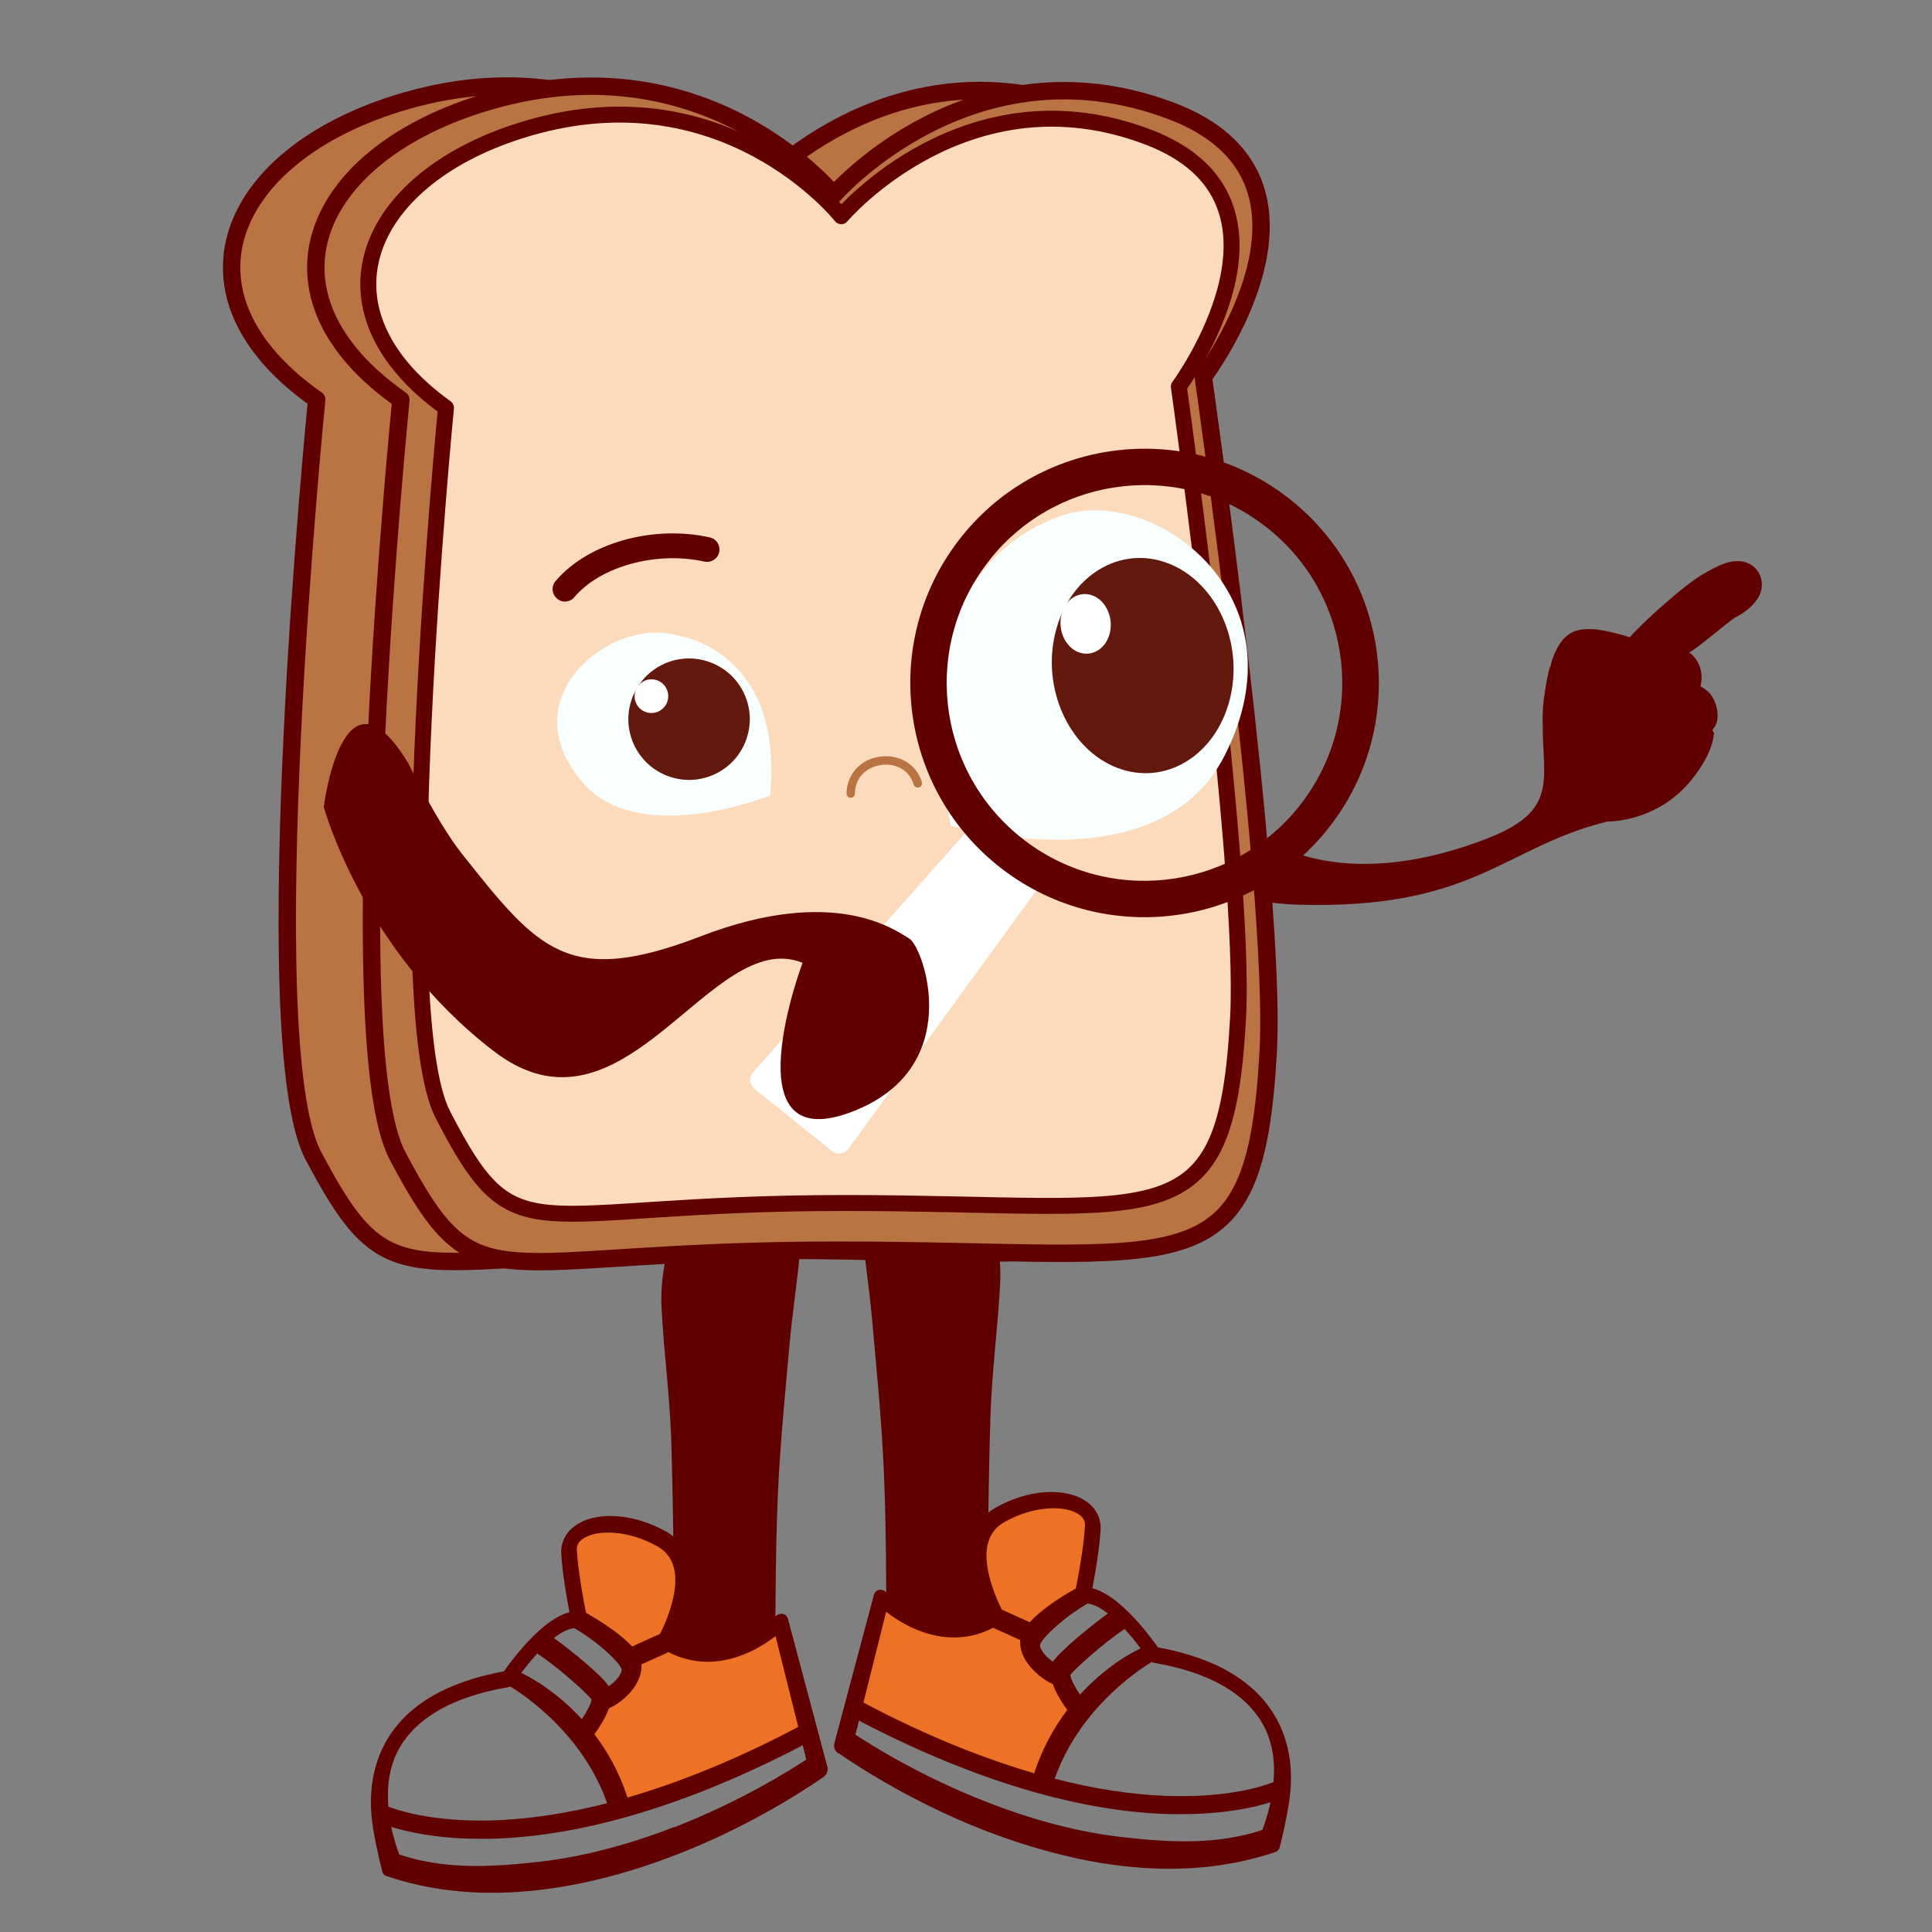 <?xml version="1.0" encoding="UTF-8"?>
<svg id="Laag_1" data-name="Laag 1" xmlns="http://www.w3.org/2000/svg" width="1200" height="1200" version="1.1" viewBox="0 0 1200 1200">
  <rect x="0" y="0" width="1200" height="1200" fill="#808080" stroke="none"/>
  <defs>
    <style>
      .cls-1 {
        stroke-width: 10.8px;
      }

      .cls-1, .cls-2 {
        stroke: #610000;
        stroke-linejoin: round;
      }

      .cls-1, .cls-3 {
        fill: #ba7343;
      }

      .cls-2 {
        fill: #fbdbbc;
        stroke-width: 9.9px;
      }

      .cls-4 {
        fill: #ee7225;
      }

      .cls-4, .cls-5, .cls-6, .cls-7, .cls-3, .cls-8, .cls-9 {
        stroke-width: 0px;
      }

      .cls-5 {
        fill: #f9feff;
      }

      .cls-6 {
        fill: #610000;
      }

      .cls-7 {
        fill: #fefffe;
      }

      .cls-8 {
        fill: #63190d;
      }

      .cls-9 {
        fill: #fff;
      }
    </style>
  </defs>
  <path class="cls-6" d="M482.2,1045.2c-17.5,4.8-37.5,6.1-61.5,4.2-.5-3-1.2-5.9-1.3-8.7-.8-48.9-1-97.9-2.5-146.8-.9-27.1-4.6-54.3-6-81.4-.6-11.4.7-22.8,3.4-34.2,1.1-4.5,7.4-9,12.7-13.3,3.6-3,11.7-5,21.6-6.1,20.9-2.4,40.2.5,44.9,7.2,2.6,3.7,3.7,7.5,3.4,11.3-1.7,18.5-4.6,37-6.3,55.5-2.9,32.2-6.1,64.3-7.5,96.5-1.6,36.8-1.3,73.7-1.8,110.5,0,1.7.5,3.4.8,5.4Z"/>
  <g>
    <path class="cls-4" d="M411.6,1023c-2.5,1.1-11.7,5.2-18.6,8.4.5,1,.8,1.9,1,2.9.6,4.2-1.3,9.1-5.3,13.8-4.2,4.9-10.2,8.8-14.7,9.8,0,0-.1,0-.2,0-.9,7-7.5,16.6-10.2,20.3,8.4,10.5,16.3,23.7,21.7,39.8.3,1-.2,2.1-1.1,2.6-.2,0-.3.1-.5.2-.8.2,0,5.3,0,6.2.1,2.9,91.5-31,117.1-58.1-3.9-19.4-6.9-28.1-16-61.3-9.7,13.2-21.1,19.4-32,21.6-19.6,4.1-37.4-4.2-41.1-6.1Z"/>
    <path class="cls-4" d="M394,951.4c-1.3,0-2.5,0-3.7,0,0,0,0,0,0,0-12.9-.2-23.3-1.6-28.8-2.5,0,0,0,0,0,0-.2,0-.4,0-.6,0,0,0,0,0,0,0-.2,0-.4,0-.5,0,0,0,0,0,0,0-.2,0-.3,0-.5,0,0,0,0,0-.1,0-.1,0-.3,0-.4,0,0,0,0,0,0,0-.1,0-.2,0-.4,0,0,0,0,0,0,0-.3,0-.5,0-.7-.1h0c-1.1.9-2.4,2.1-3.7,3.6-4.5,5,1.9,34.7,8,54.6.1,0,.2.1.4.2,0,0,.1,0,.2.1,0,0,0,0,.1,0,.7.4,1.7,1,2.9,1.7,0,0,0,0,0,0,6.7,4.1,19.3,12.3,25.1,19.6,5.3-2.4,17-7.8,20-9,2.2-2.8,14.6-19.7,15-38.5.4-18.7-28.1-28.1-32-29.3Z"/>
    <path class="cls-6" d="M514,1097.8l-24.6-92.3c-.4-1.6-1.6-2.8-3.2-3.1-1.6-.3-3.3.3-4.6,1.6,0,0-8.3,8.2-20.5,13.5-14.7,6.3-28.7,5.9-41.7-1.2,2.3-4.9,5.9-13.2,7.9-22.4,4.5-20.1,0-34.8-13.2-42.4-20.4-11.7-44.5-13.2-57.3-3.5-5.7,4.3-8.6,10.4-8.2,17.2.8,12.7,3.5,27.8,5.1,36.2-7.7,2-16.5,8.2-26.3,18.8-6.6,7.2-12,14.4-14.4,17.9-36,6.6-60.7,21.3-73.3,43.7-8,14.2-10.9,31.5-8.5,50,1.8,13.8,6.3,30.8,6.4,31.2.5,1.1,1.3,1.9,2.4,2.2,28.5,9.8,60.4,12.7,94.9,8.7,9-1,18.1-2.5,27.4-4.5,19.1-4,38.9-10,59.1-17.9,50.9-19.8,88.6-46.8,90.1-47.8,2-1.4,3-4,2.5-6.2ZM464,1026.8c7.5-3.3,13.6-7.4,17.7-10.6l14.1,56.4c-29,15.4-66.1,32.3-106.1,43.9,0-.3,0-.5-.2-.8-5.1-15.4-12.4-28.2-20.3-38.5,3-4.2,6.9-10.2,9-16.1,5-2.2,10-6.1,13.5-10.2,4.8-5.6,7.1-11.6,6.7-17.1,7.1-3.2,13.5-6.1,14.6-6.6.7-.2,1.4-.6,2-1.1,18.9,9.8,36.8,6,48.9.7ZM361.6,956.1c4.1-3.1,11-4.6,19-4.1,9.2.5,19.2,3.6,28.1,8.7,9.7,5.6,12.9,16.4,9.4,32-2.2,9.9-6.4,18.8-8.2,22.2-1.7.7-6,2.6-17.3,7.8-7.8-8.6-21.4-16.8-28.3-20.8-.1,0-.2,0-.3-.1-1.3-6.4-4.8-24.6-5.7-38.8-.2-2.9.8-5.1,3.3-6.9ZM356.6,1011.2c12.1,6.9,24.1,17.5,28.1,23,.2.5.5,1,.9,1.4.2.4.4.8.5,1.2.2,1.4-.8,3.5-2.7,5.8-1.7,2-3.6,3.6-5.3,4.7-4.4-6.7-23.3-22.2-34.1-29.9,4.8-3.7,9.1-5.8,12.5-6.1ZM333.7,1027c13.4,8.9,31.3,25.1,33.7,28.6,0,2-2.6,7.1-6,12.2-18-19.7-36.4-28.1-37.6-28.7,0,0,0,0-.1,0,2.6-3.4,6.1-7.8,10-12.1ZM247.8,1086.2c11-19.5,33.8-32.4,67.6-38.2.5,0,1-.3,1.5-.5,9.7,5.9,45.3,30,60.2,72.5-23.5,6-47.7,10-71.8,10.7-37.4,1-59.1-6.6-64.1-8.6-.9-11.5.2-24.4,6.6-35.8ZM418.7,1134.8c-29.1,11.3-57.3,18.6-83.9,21.6-32.4,3.7-60,4.4-86.8-4.5-1-2.7-3.3-9-5-17.2,9.7,3,28.2,7.4,55.4,7.4s4,0,6.1,0c71.4-1.6,143.9-31.8,194.1-58.1l2.2,8.9c-10,6.6-41.2,26.2-82.1,42.1Z"/>
  </g>
  <g>
    <path class="cls-6" d="M549.9,1030.1c17.5,4.8,37.5,6.1,61.5,4.2.5-3,1.2-5.9,1.3-8.7.8-48.9,1-97.9,2.5-146.8.9-27.1,4.6-54.3,6-81.4.6-11.4-.7-22.8-3.4-34.2-1.1-4.5-7.4-9-12.7-13.3-3.6-3-11.7-5-21.6-6.1-20.9-2.4-40.2.5-44.9,7.2-2.6,3.7-3.7,7.5-3.4,11.3,1.7,18.5,4.6,37,6.3,55.5,2.9,32.2,6.1,64.3,7.5,96.5,1.6,36.8,1.3,73.7,1.8,110.5,0,1.7-.5,3.4-.8,5.4Z"/>
    <g>
      <path class="cls-4" d="M620.5,1007.9c2.5,1.1,11.7,5.2,18.6,8.4-.5,1-.8,1.9-1,2.9-.6,4.2,1.3,9.1,5.3,13.8,4.2,4.9,10.2,8.8,14.7,9.8,0,0,.1,0,.2,0,.9,7,7.5,16.6,10.2,20.3-8.4,10.5-16.3,23.7-21.7,39.8-.3,1,.2,2.1,1.1,2.6.2,0,.3.1.5.2.8.2,0,5.3,0,6.2-.1,2.9-91.5-31-117.1-58.1,3.9-19.4,6.9-28.1,16-61.3,9.7,13.2,21.1,19.4,32,21.6,19.6,4.1,37.4-4.2,41.1-6.1Z"/>
      <path class="cls-4" d="M638.2,936.3c1.3,0,2.5,0,3.7,0,0,0,0,0,0,0,12.9-.2,23.3-1.6,28.8-2.5,0,0,0,0,0,0,.2,0,.4,0,.6,0,0,0,0,0,0,0,.2,0,.4,0,.5,0,0,0,0,0,0,0,.2,0,.3,0,.5,0,0,0,0,0,.1,0,.1,0,.3,0,.4,0,0,0,0,0,0,0,.1,0,.2,0,.4,0,0,0,0,0,0,0,.3,0,.5,0,.7-.1h0c1.1.9,2.4,2.1,3.7,3.6,4.5,5-1.9,34.7-8,54.6-.1,0-.2.1-.4.2,0,0-.1,0-.2.1,0,0,0,0-.1,0-.7.4-1.7,1-2.9,1.7,0,0,0,0,0,0-6.7,4.1-19.3,12.3-25.1,19.6-5.3-2.4-17-7.8-20-9-2.2-2.8-14.6-19.7-15-38.5-.4-18.7,28.1-28.1,32-29.3Z"/>
      <path class="cls-6" d="M520.7,1088.8c1.5,1,39.2,28,90.1,47.8,20.2,7.9,39.9,13.8,59.1,17.9,9.3,2,18.4,3.5,27.4,4.5,34.4,4,66.4,1,94.9-8.7,1.1-.4,1.9-1.2,2.4-2.2.2-.4,4.6-17.5,6.4-31.2,2.5-18.6-.5-35.9-8.5-50-12.6-22.4-37.3-37.1-73.3-43.7-2.5-3.5-7.8-10.8-14.4-17.9-9.8-10.5-18.6-16.8-26.3-18.8,1.6-8.4,4.3-23.5,5.1-36.2.4-6.8-2.5-12.9-8.2-17.2-12.9-9.7-37-8.2-57.3,3.5-13.2,7.6-17.8,22.3-13.2,42.4,2.1,9.2,5.6,17.5,7.9,22.4-13,7.1-27,7.5-41.7,1.2-12.2-5.3-20.4-13.4-20.5-13.5-1.3-1.3-3-1.9-4.6-1.6-1.6.3-2.7,1.5-3.2,3.1l-24.6,92.3c-.6,2.2.5,4.8,2.5,6.2ZM617.1,1011c.6.5,1.3.8,2,1.1,1.2.5,7.5,3.3,14.6,6.6-.5,5.5,1.8,11.5,6.7,17.1,3.5,4,8.5,8,13.5,10.2,2.1,5.9,6,12,9,16.1-7.9,10.4-15.1,23.1-20.3,38.5,0,.2-.1.5-.2.8-40-11.6-77.1-28.5-106.1-43.9l14.1-56.4c4.2,3.2,10.3,7.4,17.7,10.6,12.1,5.3,30.1,9.1,48.9-.7ZM673.9,947.9c-.9,14.3-4.4,32.4-5.7,38.8-.1,0-.2,0-.3.1-6.9,3.9-20.6,12.2-28.3,20.8-11.3-5.1-15.5-7-17.3-7.8-1.8-3.5-6-12.4-8.2-22.2-3.5-15.6-.3-26.4,9.4-32,8.9-5.1,18.8-8.2,28.1-8.7,8-.5,14.9,1,19,4.1,2.5,1.9,3.5,4,3.3,6.9ZM688.1,1002.2c-10.8,7.8-29.7,23.3-34.1,29.9-1.7-1.1-3.6-2.7-5.3-4.7-1.9-2.2-2.9-4.4-2.7-5.8,0-.3.3-.7.5-1.2.4-.4.7-.9.9-1.4,4-5.5,16-16.1,28.1-23,3.5.3,7.7,2.4,12.5,6.1ZM708.5,1023.9s0,0-.1,0c-1.2.5-19.6,8.9-37.6,28.7-3.4-5.1-5.9-10.2-6-12.2,2.4-3.5,20.3-19.7,33.7-28.6,4,4.3,7.5,8.7,10,12.1ZM791,1106.9c-5,2-26.7,9.7-64.1,8.6-24.1-.6-48.4-4.7-71.8-10.7,14.9-42.5,50.5-66.6,60.2-72.5.5.3,1,.5,1.5.5,33.8,5.8,56.6,18.7,67.6,38.2,6.4,11.4,7.6,24.3,6.6,35.8ZM531.3,1077.6l2.2-8.9c50.2,26.3,122.7,56.5,194.1,58.1,2.1,0,4.1,0,6.1,0,27.3,0,45.8-4.3,55.4-7.4-1.7,8.2-4,14.5-5,17.2-26.8,8.9-54.4,8.2-86.8,4.5-26.6-3-54.8-10.3-83.9-21.6-40.9-15.9-72.1-35.4-82.1-42.1Z"/>
    </g>
  </g>
  <path class="cls-6" d="M997.8,510.3c13.2-.2,26.3-4.5,37.3-11.7,7.4-4.9,13.7-11.3,18.8-18.5,4.6-6.4,9.8-15.5,10.5-23.6.3-.3.4-.7.2-1.2-.3-.7-.7-1.3-1.1-2,5.4-5,3.4-15.2-.1-20.7-1.8-2.8-4.3-4.8-7.1-6.2.1-.9.2-1.7.3-2.6.6-2.5.2-5.6-.3-7.9-.9-4.1-3.7-8.3-7.1-10.7,4.6-1.9,24.7-19.6,29-21.9,5.4-2.8,10.1-6.4,13.5-11.5,4.8-7.3,2.9-17.2-4.8-21.4-9.7-5.3-21.3,1.7-29.6,6.5-11,6.3-36.6,29.3-44.9,38.8-.2,0-.5,0-.7,0-2.7-1-5.4-1.7-8.2-2.4-7.5-1.8-15.4-3.6-23.1-1.9-8.6,1.9-13.1,9.7-15.9,17.3-.7,1.8-1.1,3.8-1.6,5.7l-.2-.3c-.5,1.9-1,3.8-1.4,5.7-.4,2-.8,3.9-1.1,5.9-.3,1.8-.6,3.6-.8,5.3-.2,1.3-.5,2.7-.6,4-.5,4.6-.8,9.7-.6,14.7-.1,34.6,9.9,53.7-33.7,70.8-81.7,32.1-136.4,10.3-155-14.3l-41.3-62.2c-21.3-7-54.9-1.9-54.9-1.9,0,0,18.4,116.4,132.5,119.8,109.7,3.2,127.1-35.2,192-51.5Z"/>
  <g>
    <path class="cls-1" d="M465.5,120.9s-80.6-100-219.2-56.5c-105.9,33.2-141.7,119.2-49.6,183.8,0,0-39.7,398.3-2.1,469.6,50.7,95.9,55.8,58.6,273,58.6s259.5,27.3,267.8-123.2c5.5-99.8-40.3-419.1-40.3-419.1,0,0,93.1-123.2-20.7-165.6-123.5-46.1-208.9,52.5-208.9,52.5Z"/>
    <path class="cls-1" d="M517.8,121s-80.6-100-219.2-56.5c-105.9,33.2-141.7,119.2-49.6,183.8,0,0-39.7,398.3-2.1,469.6,50.7,95.9,55.8,58.6,273,58.6s259.5,27.3,267.8-123.2c5.5-99.8-40.3-419.1-40.3-419.1,0,0,93.1-123.2-20.7-165.6-123.5-46.1-208.9,52.5-208.9,52.5Z"/>
    <path class="cls-2" d="M522.5,134.3s-73.7-93.5-200.2-52.9c-96.7,31-129.4,111.4-45.3,171.9,0,0-36.3,372.5-1.9,439.1,46.3,89.7,51,54.8,249.3,54.8s237,25.5,244.6-115.2c5-93.4-36.8-391.9-36.8-391.9,0,0,85-115.2-18.9-154.9-112.8-43.1-190.8,49.1-190.8,49.1Z"/>
  </g>
  <path class="cls-6" d="M352,373.5c1.8-.2,3.6-1.1,4.8-2.7,16.3-19.1,50.9-28.6,80.7-22,4.1.9,8.3-1.7,9.2-5.8.9-4.2-1.7-8.3-5.8-9.2-35.5-7.9-75.8,3.5-95.8,27.1-2.8,3.2-2.4,8.1.9,10.9,1.7,1.5,3.9,2.1,6,1.8Z"/>
  <path class="cls-3" d="M528.8,495.5c1.3-.2,2.2-1.3,2.2-2.6.1-9.3,6.4-16.2,16-17.7,9.6-1.5,17.9,3.4,20.5,12.1.4,1.4,1.9,2.2,3.3,1.8,1.4-.4,2.2-1.9,1.8-3.3-3.3-11.1-14.2-17.6-26.3-15.8-12.1,1.8-20.3,11-20.5,22.8,0,1.5,1.1,2.7,2.6,2.7h.4Z"/>
  <path class="cls-5" d="M590.6,512.7s128.7,38.2,170.1-43.5c50.5-99.4-44.3-168-100.7-149.1-52.2,17.5-96.3,75.9-69.4,192.6Z"/>
  <path class="cls-8" d="M655.6,392.6c-8.8,35,8.4,72.8,38.3,84.3,29.9,11.5,61.2-7.6,70-42.7,8.8-35-8.4-72.8-38.3-84.3-29.9-11.5-61.2,7.6-70,42.7Z"/>
  <path class="cls-7" d="M659.3,381.7c-2.4,9.7,2.3,20.2,10.6,23.4,8.3,3.2,17-2.1,19.4-11.8,2.4-9.7-2.3-20.2-10.6-23.4-8.3-3.2-17,2.1-19.4,11.8Z"/>
  <path class="cls-5" d="M478.3,494.1s-81.6,33.1-116.8-8.5c-42.9-50.7,13.2-97.6,52.4-92.3,36.2,4.9,71,33.3,64.4,100.7Z"/>
  <path class="cls-8" d="M392,435.5c-6.2,19.9,4.9,41,24.8,47.2,19.9,6.2,41-4.9,47.2-24.8,6.2-19.9-4.9-41-24.8-47.2-19.9-6.2-41,4.9-47.2,24.8Z"/>
  <path class="cls-7" d="M394.6,429.3c-1.7,5.5,1.4,11.4,6.9,13.1,5.5,1.7,11.4-1.4,13.1-6.9,1.7-5.5-1.4-11.4-6.9-13.1-5.5-1.7-11.4,1.4-13.1,6.9Z"/>
  <path class="cls-9" d="M649.9,544.5l-123.1,169.3c-2.5,3.1-7,3.6-10.1,1.1l-48-38.6c-3.1-2.5-3.6-7-1.1-10.1l138.9-156.6,43.4,34.9Z"/>
  <path class="cls-6" d="M597.5,333c-50.3,62.6-40.4,154.2,22.2,204.6,62.6,50.3,154.2,40.4,204.6-22.2,50.4-62.6,40.4-154.2-22.2-204.6-62.6-50.3-154.2-40.4-204.6,22.2ZM615.1,347.2c42.5-52.9,119.9-61.3,172.7-18.8,52.9,42.5,61.3,119.9,18.8,172.8-42.5,52.9-119.9,61.3-172.7,18.8-52.9-42.5-61.3-119.9-18.8-172.7Z"/>
  <path class="cls-6" d="M253.3,473.5s18.1,37.2,33.6,56.8c47.5,59.8,65.8,83,148.5,51.2,82.7-31.8,120.4-4,129.4,1.5,9,5.5,36,81.9-37.7,108.3-73.7,26.4-28.6-93.3-28.6-93.3-57.3-23-110.4,117.4-191.8,54.9-81.5-62.5-105.6-151.7-105.6-151.7,0,0,11.7-94.2,52.1-27.7Z"/>
</svg>